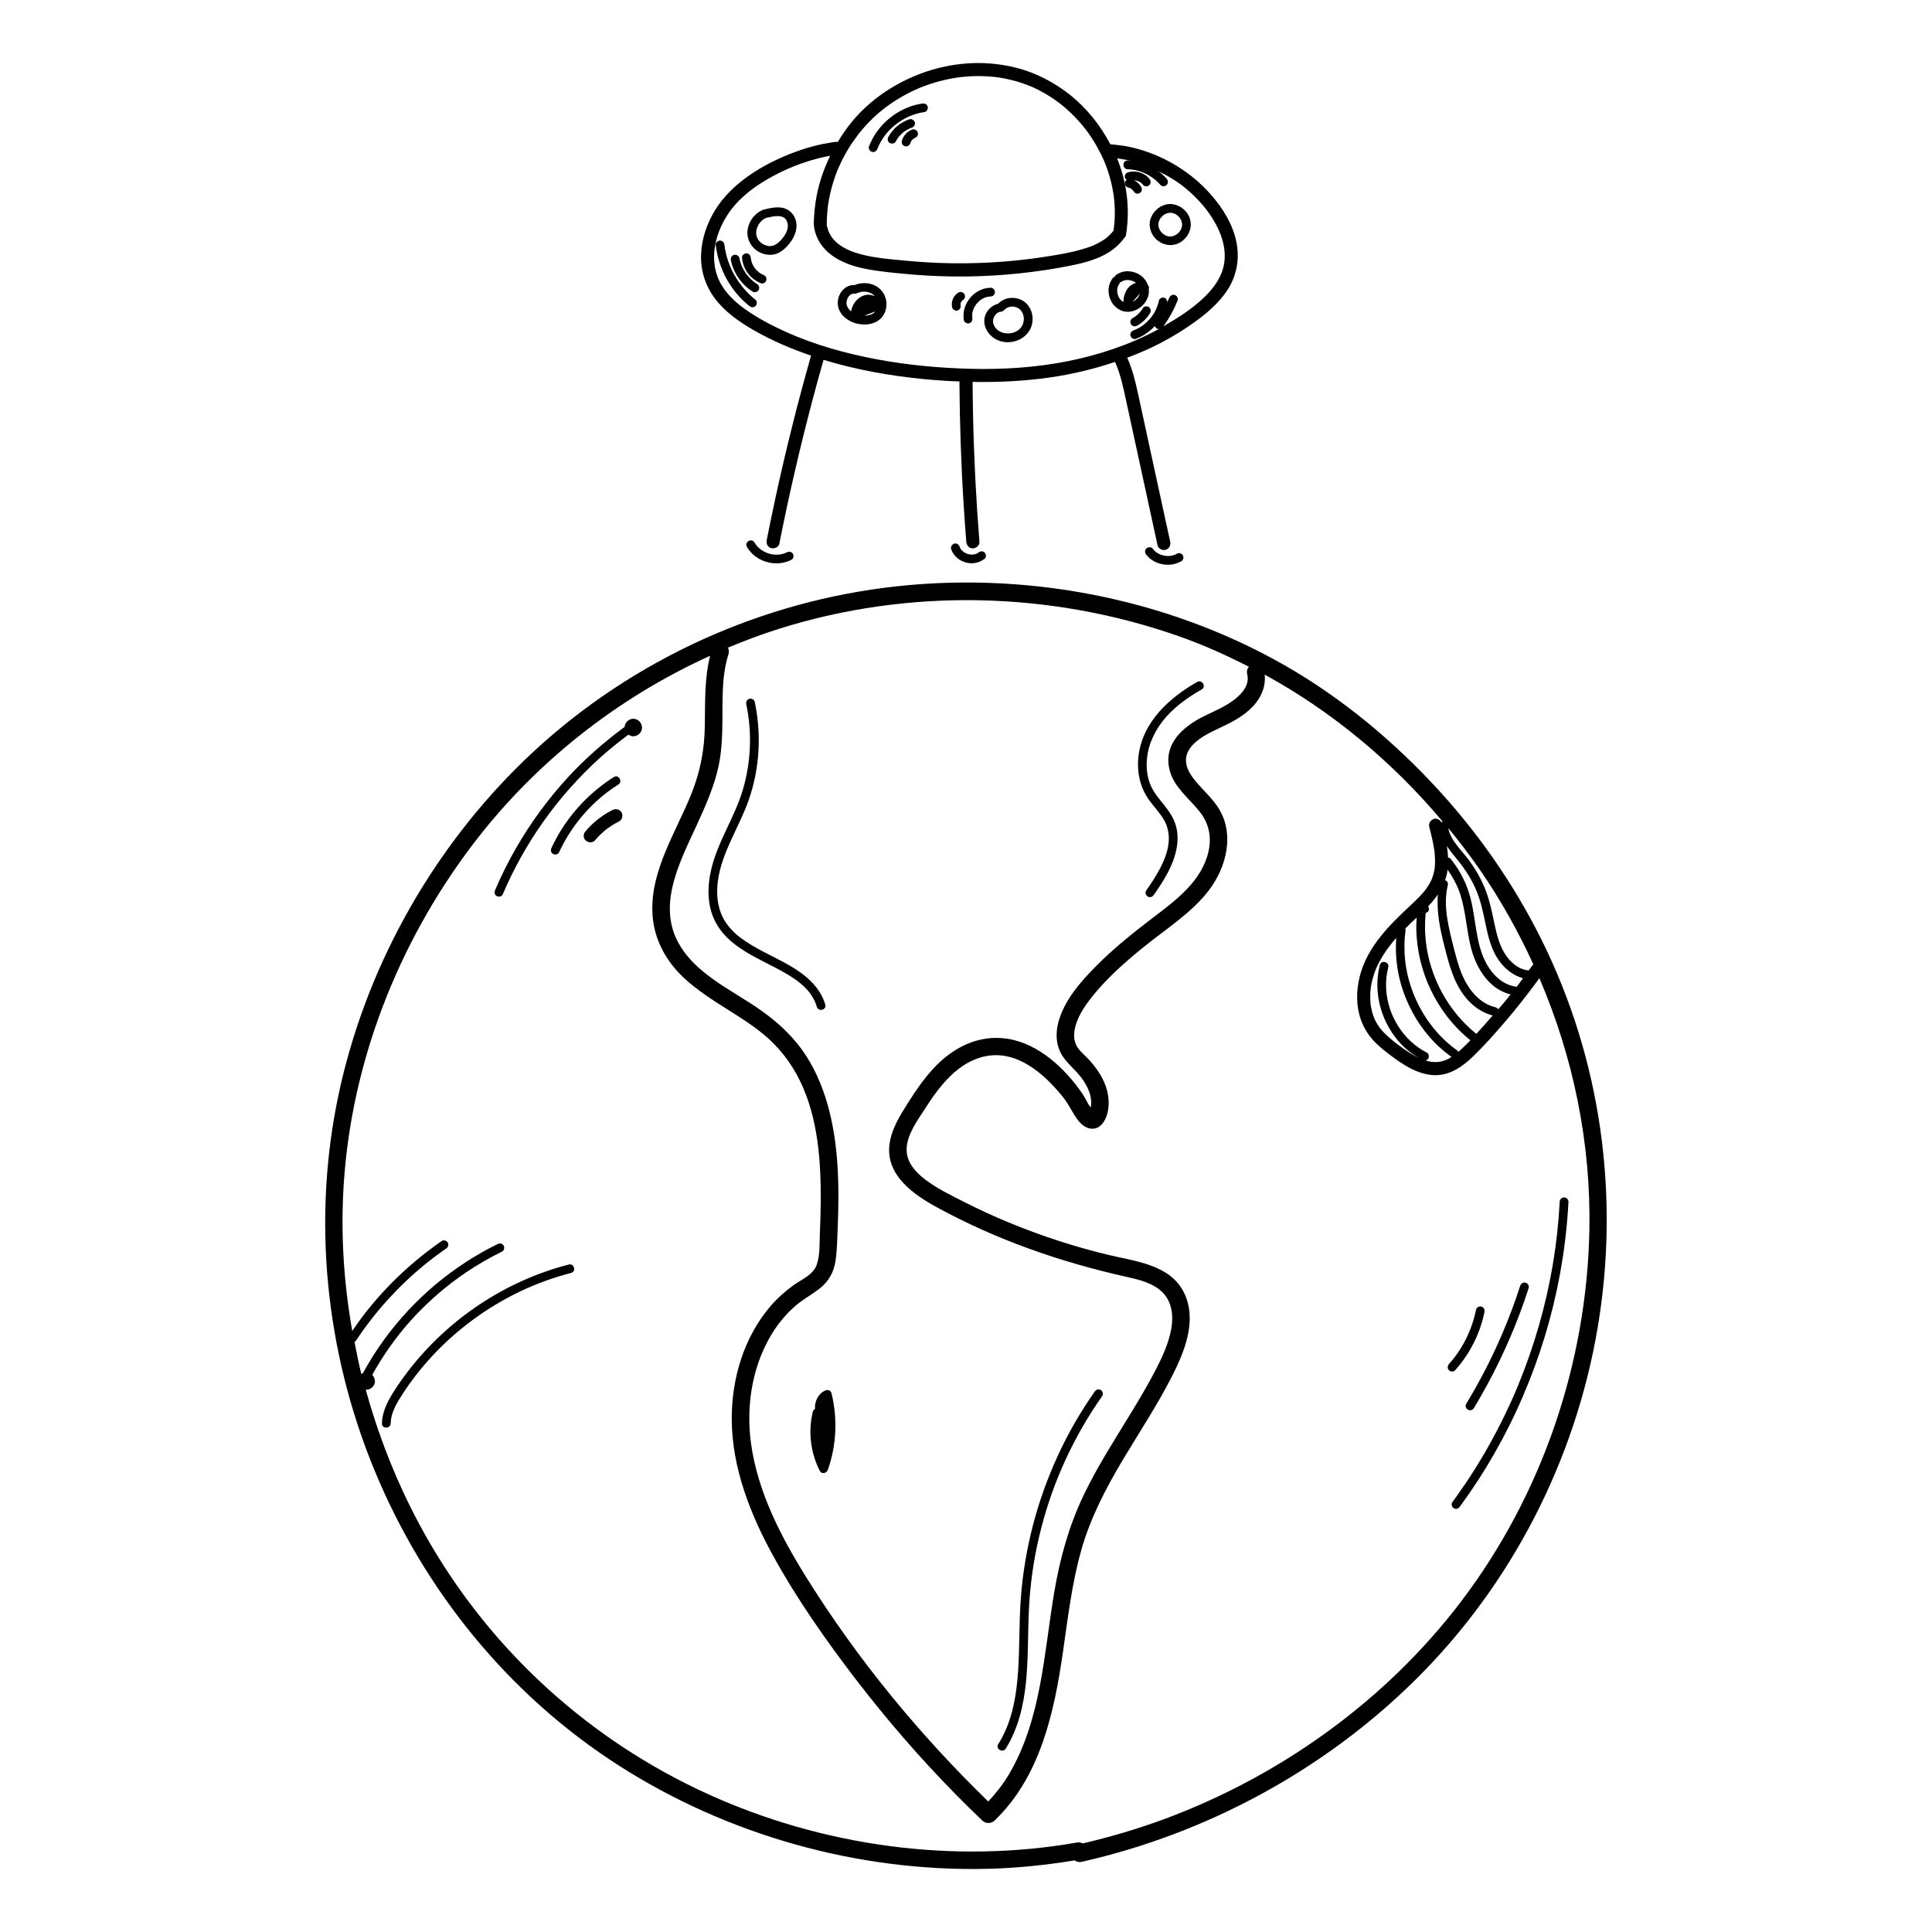 <?xml version="1.0" encoding="UTF-8"?>
<!-- Uploaded to: ICON Repo, www.iconrepo.com, Generator: ICON Repo Mixer Tools -->
<svg fill="#000000" width="800px" height="800px" version="1.1" viewBox="144 144 512 512" xmlns="http://www.w3.org/2000/svg">
 <g>
  <path d="m552.52 393.04c-7.57-15.242-17.488-29.32-29.172-41.691-12.105-12.82-26.086-24.102-41.598-32.543-32.219-17.543-70.488-23.98-106.72-18.574-35.562 5.305-69.066 22.078-94.43 47.574-23.328 23.449-39.918 53.723-46.836 86.082-7.106 33.293-3.488 68.367 9.496 99.789 13.191 31.918 35.574 59.52 64.715 78.195 28.91 18.523 63.516 28.223 97.84 27.383 7.691-0.188 15.371-0.988 22.969-2.231 0.488 0.363 1.125 0.551 1.879 0.379 33.156-7.492 64.211-24.289 88.402-48.203 25.426-25.129 42.367-58.074 48.324-93.312 5.918-34.984 0.93-71.039-14.867-102.85zm-25.098 31.777c-0.09 0.039-0.191 0.074-0.289 0.105-0.434 0.16-0.871 0.309-1.328 0.395-0.074 0.02-0.352 0.066-0.414 0.082-0.223 0.031-0.441 0.047-0.656 0.051-0.492 0.02-0.973-0.012-1.461-0.055-0.023-0.004-0.016 0-0.031 0-0.121-0.031-0.262-0.055-0.387-0.082-0.211-0.047-0.422-0.09-0.637-0.145-0.137-0.035-0.273-0.098-0.406-0.133 0.277-0.074 0.527-0.242 0.691-0.52 0.309-0.523 0.141-1.301-0.418-1.582-6.231-3.184-10.324-9.875-10.734-16.738-0.125-2.051 0.051-3.898 0.555-5.836 0.379-1.445-1.859-2.066-2.231-0.621-1.969 7.535 0.559 15.895 6.031 21.371 1.266 1.273 2.727 2.336 4.277 3.246-0.07-0.035-0.137-0.066-0.207-0.102-0.457-0.227-0.906-0.469-1.344-0.727-0.867-0.504-1.699-1.055-2.508-1.629-0.395-0.277-0.777-0.559-1.16-0.84-0.203-0.156-0.402-0.309-0.605-0.453-0.086-0.07-0.176-0.133-0.266-0.203-0.293-0.215 0.133 0.102-0.176-0.137-0.746-0.59-1.48-1.188-2.172-1.84-0.363-0.336-0.719-0.695-1.062-1.062-0.145-0.168-0.297-0.328-0.434-0.504-0.082-0.086-0.145-0.172-0.215-0.25-0.066-0.082-0.082-0.098-0.098-0.109-0.016-0.016-0.012-0.016-0.047-0.059-0.52-0.727-0.977-1.48-1.359-2.281-0.047-0.102-0.082-0.18-0.121-0.281-0.012-0.02 0.004 0.012 0 0-0.086-0.203-0.16-0.406-0.242-0.621-0.152-0.418-0.277-0.848-0.387-1.281-0.105-0.414-0.195-0.832-0.266-1.238-0.02-0.105-0.039-0.203-0.055-0.309-0.004-0.035-0.023-0.145-0.023-0.156-0.012-0.09-0.023-0.195-0.023-0.195-0.012-0.121-0.02-0.25-0.031-0.379-0.074-0.875-0.086-1.77-0.031-2.644 0.031-0.434 0.07-0.855 0.117-1.281v-0.004c0.02-0.133 0.039-0.25 0.059-0.379 0.039-0.25 0.086-0.504 0.137-0.75 0.172-0.852 0.398-1.691 0.676-2.508 0.137-0.438 0.309-0.863 0.473-1.281 0.023-0.059 0.125-0.309 0.004-0.02 0.039-0.105 0.09-0.203 0.125-0.309 0.109-0.242 0.23-0.492 0.348-0.742 0.832-1.707 1.848-3.332 2.988-4.856 0.059-0.082 0.406-0.535 0.227-0.297 0.133-0.176 0.266-0.344 0.402-0.516 0.328-0.406 0.664-0.805 0.996-1.199 0.102-0.109 0.207-0.223 0.309-0.332-0.297 4.254 0.141 8.535 1.375 12.629 1.473 4.918 3.961 9.512 7.289 13.418 1.762 2.07 3.789 3.883 5.984 5.481-0.207 0.125-0.406 0.266-0.621 0.379-0.18 0.102-0.363 0.191-0.551 0.281-0.066 0.035-0.379 0.172-0.066 0.047zm3.07-2.062c-0.09-0.105-0.121-0.242-0.242-0.316-3.859-2.715-7.07-6.352-9.43-10.445-2.352-4.082-3.914-8.727-4.43-13.355-0.289-2.648-0.273-5.457 0.102-8.031 0.023-0.191-0.039-0.359-0.082-0.535 0.988-0.992 1.996-1.965 3.027-2.91-0.074 1.082-0.133 2.172-0.105 3.254 0.074 2.734 0.438 5.477 1.074 8.137 1.281 5.297 3.668 10.352 6.977 14.672 1.832 2.402 3.934 4.57 6.293 6.457-1.027 1.066-2.066 2.113-3.184 3.074zm-9.234-36.883c-0.047-0.004-0.051 0.039-0.102 0.031-0.09-0.051-0.172-0.102-0.258-0.152 0.004-0.004 0.012-0.012 0.016-0.016 0.109 0.07 0.227 0.102 0.344 0.137zm13.984 32.117c-3.738-3.019-6.82-6.742-9.113-10.965-2.301-4.254-3.82-9.039-4.301-13.816-0.141-1.371-0.203-2.75-0.18-4.137 0.012-0.691 0.035-1.379 0.086-2.066 0.023-0.344 0.059-0.691 0.098-1.031 0.004-0.035 0.012-0.07 0.012-0.105 0.188-0.047 0.383-0.055 0.539-0.211 0.363-0.359 0.398-1.031 0.082-1.457 0.945-0.988 1.812-2.035 2.59-3.16-0.387 4.629 0.598 9.297 1.742 13.777 1.27 5.039 2.625 10.293 6.227 14.238 1.754 1.918 4.016 3.426 6.551 4.055-1.434 1.652-2.852 3.297-4.332 4.879zm5.754-6.488c-0.117-0.273-0.344-0.492-0.727-0.578-4.258-1.02-7.144-4.731-8.801-8.621-0.984-2.324-1.613-4.781-2.231-7.227-0.672-2.613-1.336-5.238-1.738-7.91-0.434-2.852-0.492-5.801 0.188-8.609 0.152-0.645-0.23-1.09-0.715-1.293 0.309-0.906 0.535-1.832 0.66-2.777 1.254 1.777 2.336 3.684 3.074 5.723 1.023 2.812 1.484 5.777 1.953 8.727 0.453 2.883 0.887 5.82 1.895 8.574 0.863 2.328 2.082 4.519 3.754 6.367 1.602 1.762 3.703 3.109 6.035 3.652-0.59 0.734-1.18 1.473-1.785 2.203-0.496 0.609-1.051 1.164-1.562 1.77zm5.352-6.539c-0.145 0.203-0.301 0.398-0.449 0.594-0.035-0.012-0.051-0.059-0.086-0.066-4.5-0.609-7.559-4.59-9.047-8.676-1.98-5.457-1.797-11.43-3.703-16.906-1.066-3.059-2.648-5.871-4.684-8.379-0.152-0.191-0.395-0.227-0.629-0.262-0.047-1.012-0.145-2.023-0.309-3.031 0.691 1.02 1.445 1.996 2.238 2.938 2.106 2.516 3.926 5.16 5.285 8.16 1.406 3.133 2.086 6.457 2.777 9.809 0.676 3.25 1.5 6.59 3.445 9.34 1.582 2.242 3.797 4.051 6.418 4.758-0.422 0.578-0.824 1.164-1.258 1.723zm4.016-5.359c-0.105 0.102-0.223 0.191-0.312 0.316-0.309 0.43-0.625 0.84-0.934 1.266-1.02-0.109-2.004-0.414-2.922-0.973-1.09-0.672-2.074-1.617-2.836-2.648-1.859-2.527-2.644-5.566-3.289-8.602-0.695-3.289-1.324-6.555-2.613-9.672-1.281-3.062-2.977-5.883-5.066-8.457-1.785-2.188-4.082-4.539-4.574-7.379 2.957 3.613 5.789 7.32 8.445 11.16 5.465 7.914 10.121 16.305 14.102 24.988zm-93.781-86.93c6.332 2.227 12.434 4.992 18.395 8.027-0.43 0.5-0.664 1.164-0.453 1.984 0.801 3.164-1.953 5.773-4.332 7.391-2.887 1.98-6.254 3.074-9.246 4.883-2.898 1.754-5.613 4.086-6.793 7.352-1.148 3.211-0.367 6.688 1.473 9.457 1.875 2.812 4.504 4.984 6.539 7.656 2.207 2.902 2.906 6.394 2.156 9.949-1.715 8.184-8.855 13.32-15.113 18.086-5.09 3.879-10.09 7.898-14.609 12.445-4.125 4.152-8.496 9.062-10.082 14.852-0.656 2.387-0.734 4.984 0.156 7.324 1.16 3.062 3.762 4.777 5.715 7.285 1.77 2.277 3.234 5.281 2.672 8.125-0.293-0.383-0.574-0.754-0.625-0.848-0.559-0.973-1.043-2-1.684-2.934-4.539-6.578-11.508-13.121-19.684-14.41-7.773-1.234-14.688 2.367-19.828 8.004-2.484 2.715-4.606 5.769-6.559 8.887-2.176 3.449-4.5 7.082-4.977 11.219-0.941 8.105 6.445 13.203 12.672 16.594 15.75 8.59 32.543 14.43 50.02 18.348 3.356 0.75 7.109 1.598 9.645 4.106 2.57 2.539 2.957 6.242 2.367 9.645-0.691 3.894-2.359 7.477-4.16 10.965-1.961 3.777-4.125 7.453-6.34 11.082-4.418 7.266-9.059 14.41-12.734 22.094-3.898 8.148-6.266 16.727-7.773 25.617-2.766 16.324-3.406 33.84-12.07 48.445-1.543 2.59-3.394 4.926-5.43 7.117-18.285-17.754-34.602-37.613-48.113-59.234-6.836-10.941-13-22.793-14.773-35.742-1.41-10.348 0.48-21.438 6.328-30.199 1.43-2.144 3.129-4.098 5.039-5.824 2.051-1.859 4.453-3.133 6.644-4.797 2.562-1.949 3.969-4.457 4.422-7.644 0.402-2.836 0.434-5.75 0.551-8.605 0.434-10.906 0.312-22.148-2.699-32.719-1.457-5.117-3.633-10.102-6.746-14.43-3.129-4.332-7.031-7.793-11.41-10.828-7.644-5.309-17.496-9.586-21.789-18.363-4.914-10.039 1.078-21.18 5.266-30.32 2.352-5.133 4.711-10.379 5.856-15.934 1.34-6.5 0.812-13.121 1.062-19.699 0.133-3.32 0.527-6.566 1.516-9.742 0.207-0.664 0.102-1.234-0.16-1.691 4.422-1.84 8.914-3.543 13.496-4.988 34.523-10.875 72.059-10 106.2 2.016zm74.648 255.71c-19.93 26.25-47.922 46.316-78.777 57.73-7.031 2.594-14.223 4.707-21.52 6.418-0.422-0.215-0.906-0.344-1.48-0.246-33.02 5.789-67.758 0.926-98.199-12.992-30.641-14.02-56.227-37.07-73.23-66.172-7.473-12.785-13.16-26.57-17.098-40.84 0.039 0 0.074 0.023 0.121 0.023 1.215 0 2.379-1.066 2.316-2.316-0.031-0.637-0.293-1.219-0.715-1.641 2.906-5.199 6.332-10.105 10.328-14.52 4.336-4.785 9.246-9.07 14.602-12.676 3.027-2.035 6.191-3.863 9.473-5.465 0.562-0.281 0.715-1.074 0.418-1.586-0.336-0.574-1.023-0.695-1.586-0.418-5.961 2.918-11.531 6.59-16.609 10.852-5.055 4.262-9.574 9.133-13.473 14.469-2.062 2.82-3.914 5.773-5.582 8.844-0.172 0.07-0.312 0.176-0.465 0.281-0.699-2.812-1.254-5.652-1.809-8.504 0.109-0.086 0.25-0.121 0.332-0.246 4.953-7.512 11.035-14.254 17.961-19.98 1.934-1.586 3.941-3.102 6-4.527 0.516-0.352 0.746-1.008 0.418-1.578-0.297-0.516-1.066-0.777-1.582-0.418-7.621 5.273-14.461 11.664-20.191 18.957-1.246 1.578-2.394 3.238-3.531 4.898-2.262-12.801-3.098-25.852-2.266-38.855 2.062-32.328 14.328-63.688 33.77-89.5 16.523-21.945 38.441-39.293 63.332-50.586-1.523 6.062-1.309 12.344-1.402 18.555-0.09 6.238-1.164 11.965-3.457 17.766-4.027 10.191-10.941 20.379-10.438 31.766 0.23 5.32 2.246 10.211 5.586 14.324 3.125 3.844 7.281 6.766 11.402 9.453 4.195 2.734 8.59 5.246 12.461 8.449 4.098 3.391 7.324 7.543 9.656 12.324 4.793 9.828 5.578 21.227 5.508 31.992-0.02 2.797-0.105 5.586-0.23 8.379-0.117 2.707 0.082 5.805-0.84 8.395-0.957 2.684-3.988 3.856-6.152 5.406-2.18 1.578-4.191 3.367-5.961 5.394-7.144 8.246-10.449 19.324-10.402 30.121 0.051 12.812 4.891 25.148 10.988 36.219 6.398 11.621 14.117 22.59 22.191 33.094 8.098 10.531 16.809 20.574 26.121 30.047 2.328 2.359 4.691 4.691 7.094 6.984 0.922 0.875 2.363 0.883 3.273 0 12.078-11.586 15.773-28.57 18.086-44.508 1.32-9.109 2.371-18.305 4.883-27.176 2.41-8.496 6.457-16.27 10.957-23.816 4.367-7.316 9.09-14.43 12.973-22.023 3.41-6.648 6.871-15.039 3.301-22.34-3.656-7.473-12.918-8.316-20.066-10.039-8.816-2.121-17.461-4.918-25.844-8.359-4.141-1.691-8.207-3.562-12.195-5.578-3.566-1.805-7.324-3.606-10.52-6.047-2.586-1.969-5.027-4.684-4.898-8.137 0.141-3.879 2.902-7.531 4.918-10.68 3.777-5.898 8.691-12.379 15.992-13.84 8.332-1.684 15.402 4.566 20.285 10.508 1.301 1.578 2.168 3.258 3.219 4.988 0.883 1.445 2.07 3.062 3.777 3.562 3.082 0.887 4.758-2.172 5.188-4.715 0.57-3.414-0.371-6.723-2.168-9.648-1.047-1.707-2.367-3.301-3.793-4.699-0.977-0.961-1.969-1.812-2.543-3.09-0.781-1.742-0.543-3.738 0.121-5.707 0.855-2.484 2.418-4.777 4.031-6.82 4.047-5.129 9.062-9.492 14.117-13.578 5.793-4.672 12.289-8.723 16.883-14.676 4.852-6.289 7.09-15.461 2.262-22.43-1.898-2.734-4.481-4.887-6.453-7.535-1.742-2.328-2.602-5.074-0.812-7.664 1.789-2.609 5.047-4.133 7.824-5.441 3.258-1.535 6.5-3.16 8.992-5.844 2.172-2.336 3.375-5.223 3.047-8.34 17.992 9.844 33.98 23.23 47.191 38.961-0.137 0.023-0.258 0.09-0.383 0.16-0.367-0.684-1.199-1.125-1.969-0.875-0.91 0.297-1.457 1.199-1.211 2.144 0.52 2.019 1.02 4.047 1.32 6.117 0.02 0.121 0.023 0.156 0.031 0.18 0.012 0.102 0.02 0.203 0.035 0.309 0.023 0.25 0.051 0.516 0.074 0.766 0.035 0.516 0.059 1.023 0.066 1.535 0.004 0.508-0.02 1.02-0.059 1.516-0.016 0.195-0.035 0.383-0.059 0.574-0.004 0.039-0.016 0.105-0.02 0.133-0.035 0.168-0.066 0.332-0.09 0.492-0.105 0.5-0.23 0.988-0.383 1.473-0.074 0.223-0.152 0.43-0.23 0.645-0.02 0.059-0.012 0.031-0.02 0.059-0.066 0.137-0.121 0.266-0.191 0.402-0.402 0.852-0.918 1.637-1.465 2.398-0.035 0.051-0.035 0.051-0.055 0.074l-0.012 0.012c-0.059 0.082-0.125 0.16-0.195 0.246-0.152 0.176-0.301 0.359-0.453 0.539-0.316 0.359-0.637 0.711-0.969 1.055-0.664 0.684-1.359 1.352-2.055 2.004-5.762 5.352-11.75 11.211-13.715 19.105-0.926 3.691-0.984 7.754 0.297 11.371 0.695 1.949 1.719 3.699 3.078 5.266 1.371 1.594 3.043 2.898 4.711 4.16 3.332 2.519 7.004 4.984 11.281 5.305 4.258 0.316 7.836-2.172 10.742-5.004 3.027-2.949 5.844-6.117 8.578-9.32 2.848-3.332 5.562-6.777 8.16-10.309 0.262-0.352 0.516-0.711 0.766-1.062 9.023 21.016 13.707 43.766 13.254 66.844-0.695 35.293-12.613 70.207-33.973 98.324z"/>
  <path d="m332.4 374.76c-0.781 3.547-0.957 7.324 0.09 10.832 0.816 2.731 2.379 5.144 4.434 7.109 3.664 3.492 8.395 5.547 12.812 7.879 1.094 0.578 2.18 1.176 3.238 1.812 0.516 0.316 1.023 0.641 1.516 0.977 0.223 0.152 0.438 0.309 0.66 0.469 0.117 0.09 0.227 0.172 0.344 0.258 0.18 0.137 0.059 0.047 0.02 0.012 0.086 0.066 0.168 0.133 0.25 0.203 0.898 0.719 1.734 1.5 2.469 2.371 0.09 0.105 0.172 0.215 0.258 0.316 0.023 0.035 0.137 0.172 0.004 0.012 0.047 0.059 0.086 0.105 0.125 0.16 0.16 0.223 0.316 0.449 0.469 0.676 0.324 0.492 0.609 1.008 0.855 1.543 0.031 0.066 0.141 0.316 0.109 0.246-0.031-0.07 0.098 0.242 0.121 0.309 0.105 0.281 0.207 0.574 0.297 0.867 0.422 1.426 2.672 0.828 2.238-0.609-1.461-4.832-5.406-8-9.621-10.422-2.188-1.25-4.449-2.344-6.676-3.508-1.098-0.578-2.188-1.168-3.25-1.809-1.008-0.605-2.152-1.367-2.984-2-1.859-1.426-3.473-3.148-4.566-5.238-1.551-2.992-1.797-6.531-1.352-9.828 1.047-7.691 5.691-14.27 8.195-21.492 2.57-7.402 3.238-15.406 2.062-23.141-0.141-0.934-0.316-1.848-0.508-2.766-0.125-0.613-0.848-0.969-1.426-0.812-0.637 0.18-0.945 0.82-0.816 1.438 1.594 7.481 1.266 15.332-0.906 22.668-2.172 7.383-6.789 13.891-8.461 21.469z"/>
  <path d="m410.55 607.39c3.344-5.394 4.762-11.633 5.371-17.875 0.613-6.297 0.453-12.641 0.75-18.957 0.301-6.434 1.188-12.832 2.656-19.113 1.473-6.301 3.492-12.496 6.082-18.434 2.59-5.961 5.715-11.684 9.336-17.078 0.449-0.676 0.906-1.336 1.371-2 0.363-0.516 0.098-1.289-0.414-1.578-0.586-0.344-1.234-0.105-1.586 0.414-3.754 5.336-7.027 11.02-9.754 16.938-2.734 5.941-4.961 12.117-6.609 18.449s-2.727 12.816-3.219 19.332c-0.484 6.375-0.297 12.75-0.711 19.121-0.383 6.027-1.328 12.191-4.141 17.609-0.352 0.684-0.734 1.355-1.145 2.004-0.781 1.27 1.227 2.434 2.012 1.168z"/>
  <path d="m452.41 361.18c1.039 1.77 1.445 3.723 1.32 5.758-0.152 2.301-0.988 4.551-2 6.606-1.129 2.266-2.523 4.394-3.984 6.465-0.359 0.508-0.09 1.289 0.418 1.582 0.578 0.344 1.23 0.102 1.586-0.418 2.527-3.582 5.027-7.5 5.965-11.848 0.449-2.098 0.516-4.273-0.047-6.352-0.574-2.137-1.805-3.926-3.164-5.637-1.293-1.605-2.644-3.16-3.496-5.059-0.801-1.777-1.133-3.75-1.129-5.684 0.02-4.086 1.566-7.961 4.012-11.191 2.769-3.664 6.586-6.43 10.539-8.676 1.305-0.742 0.137-2.746-1.16-2.004-7.336 4.152-14.289 10.473-15.504 19.242-0.598 4.297 0.242 8.637 2.836 12.168 1.242 1.699 2.734 3.223 3.809 5.047z"/>
  <path d="m294.73 479.11c-8.375 2.16-16.375 5.762-23.574 10.543-7.254 4.816-13.688 10.801-19 17.707-1.477 1.93-2.887 3.918-4.16 5.992-1.473 2.387-2.719 4.992-2.777 7.859-0.031 1.484 2.293 1.484 2.316-0.004 0.039-2.332 1.098-4.449 2.281-6.394 1.109-1.84 2.332-3.606 3.617-5.324 2.484-3.336 5.266-6.453 8.273-9.336 6.016-5.758 12.957-10.523 20.496-14.082 4.219-1.988 8.621-3.566 13.133-4.727 1.461-0.367 0.848-2.606-0.605-2.234z"/>
  <path d="m551.79 495.43c-1.543 5.356-3.379 10.629-5.508 15.785-2.121 5.141-4.551 10.152-7.238 15.008-2.707 4.906-5.699 9.652-8.953 14.207-0.398 0.562-0.801 1.129-1.219 1.688-0.367 0.516-0.086 1.301 0.418 1.582 0.59 0.344 1.211 0.098 1.582-0.418 3.332-4.535 6.402-9.266 9.195-14.156 2.805-4.918 5.332-9.984 7.559-15.195 2.238-5.215 4.191-10.543 5.84-15.984 1.621-5.387 2.949-10.867 3.965-16.41 1.023-5.613 1.734-11.285 2.106-16.977 0.051-0.691 0.09-1.379 0.121-2.07 0.031-0.629-0.555-1.16-1.16-1.16-0.656 0.004-1.129 0.527-1.16 1.164-0.293 5.547-0.891 11.074-1.812 16.551-0.934 5.535-2.184 11.008-3.734 16.387z"/>
  <path d="m532.57 516.01c-0.777 1.285 1.23 2.449 2.004 1.176 4.727-7.801 8.734-16.031 11.98-24.555 0.918-2.41 1.77-4.832 2.559-7.281 0.191-0.594-0.227-1.258-0.816-1.422-0.625-0.168-1.234 0.215-1.426 0.805-2.746 8.523-6.266 16.781-10.508 24.66-1.203 2.238-2.473 4.453-3.793 6.617z"/>
  <path d="m529.63 507.13c3.891-4.359 6.613-9.715 7.773-15.441 0.117-0.613-0.176-1.25-0.816-1.426-0.57-0.156-1.301 0.191-1.422 0.812-1.074 5.344-3.535 10.352-7.18 14.418-0.414 0.469-0.453 1.176 0 1.637 0.43 0.43 1.227 0.465 1.645 0z"/>
  <path d="m311.82 334.48c-1.152 0-2.238 0.977-2.289 2.156-5.461 4.039-10.602 8.52-15.184 13.543-5.129 5.613-9.656 11.773-13.461 18.348-2.121 3.664-4.019 7.457-5.672 11.355-0.242 0.574-0.172 1.238 0.418 1.582 0.484 0.289 1.34 0.16 1.582-0.418 2.926-6.883 6.602-13.438 10.934-19.527 4.289-6.035 9.246-11.598 14.715-16.57 2.449-2.227 5.031-4.297 7.688-6.266 0.363 0.258 0.781 0.441 1.27 0.441 1.215 0 2.379-1.066 2.316-2.324-0.055-1.254-1.016-2.32-2.316-2.32z"/>
  <path d="m292.15 369.89c2.648-5.742 6.559-10.828 11.426-14.871 1.355-1.129 2.785-2.156 4.273-3.098 1.258-0.789 0.098-2.797-1.176-1.996-5.582 3.535-10.348 8.309-13.871 13.898-0.992 1.57-1.879 3.211-2.656 4.898-0.266 0.57-0.168 1.254 0.414 1.586 0.504 0.293 1.328 0.156 1.59-0.418z"/>
  <path d="m306.32 358.66c-2.711 1.359-5.164 3.285-7.117 5.598-0.309 0.359-0.516 0.746-0.516 1.23 0 0.43 0.191 0.938 0.516 1.23 0.645 0.594 1.828 0.742 2.457 0 0.922-1.09 1.949-2.09 3.066-2.977 0.035-0.023 0.25-0.195 0.047-0.035-0.215 0.172 0.051-0.035 0.102-0.07 0.141-0.102 0.273-0.203 0.418-0.301 0.293-0.211 0.594-0.414 0.902-0.605 0.609-0.387 1.238-0.742 1.883-1.066 0.816-0.406 1.113-1.621 0.625-2.383-0.539-0.832-1.504-1.059-2.383-0.621z"/>
  <path d="m362.65 512.52c-1.812 0.82-2.84 2.918-2.66 4.891-0.273 0.117-0.5 0.336-0.59 0.727-1.27 5.269-0.598 10.855 1.867 15.68 0.488 0.945 1.809 0.598 2.117-0.289 2.301-6.488 2.621-13.629 0.969-20.32-0.188-0.789-1.043-0.984-1.703-0.688z"/>
  <path d="m343.83 231.55c4.793 2.746 9.895 4.914 15.129 6.699-0.004 0.02-0.031 0.023-0.035 0.047-1.789 6.293-3.481 12.605-5.062 18.953-1.578 6.312-3.055 12.652-4.43 19.016-0.781 3.617-1.527 7.234-2.242 10.863-0.176 0.887 0.246 1.918 1.215 2.141 0.863 0.203 1.953-0.258 2.141-1.215 1.266-6.418 2.629-12.812 4.106-19.184 1.465-6.344 3.031-12.656 4.695-18.949 0.938-3.527 1.895-7.043 2.902-10.555 2.121 0.645 4.262 1.23 6.41 1.754 8.727 2.125 17.68 3.32 26.648 3.848 0.984 0.059 1.969 0.07 2.953 0.109 0.07 11.055 0.441 22.102 1.148 33.137 0.195 3.129 0.418 6.254 0.672 9.375 0.07 0.906 0.746 1.785 1.738 1.738 0.887-0.035 1.82-0.766 1.742-1.738-0.883-11.098-1.449-22.215-1.688-33.344-0.066-3.012-0.105-6.019-0.121-9.035 6.781 0.125 13.559-0.203 20.293-1.152 5.93-0.84 11.766-2.231 17.434-4.133 0.051 0.105 0.105 0.203 0.145 0.301 0.074 0.16 0.141 0.316 0.215 0.48 0.082 0.188 0.012 0.023-0.004-0.004 0.047 0.105 0.09 0.211 0.125 0.324 0.293 0.73 0.551 1.477 0.781 2.231 0.453 1.457 0.812 2.938 1.145 4.422 0.734 3.269 1.43 6.551 2.141 9.824 1.438 6.594 2.863 13.184 4.301 19.781 0.812 3.734 1.621 7.465 2.434 11.203 0.191 0.891 1.281 1.492 2.141 1.215 0.938-0.297 1.426-1.184 1.215-2.141-1.441-6.656-2.891-13.312-4.344-19.961-1.438-6.625-2.871-13.266-4.316-19.895-0.672-3.043-1.449-6.066-2.731-8.906 1.762-0.672 3.516-1.367 5.234-2.144 4.098-1.867 8.027-4.09 11.715-6.66 3.621-2.527 7.129-5.359 9.578-9.09 2.555-3.891 3.34-8.469 2.359-13.008-0.973-4.539-3.516-8.637-6.519-12.113-5.559-6.445-13.336-11.023-21.652-12.836-1.703-0.379-3.441-0.559-5.18-0.707-2.684-5.094-6.34-9.684-10.879-13.246-2.863-2.242-5.949-4.07-9.32-5.465-3.301-1.367-6.785-2.18-10.332-2.578-6.922-0.777-14.09 0.297-20.555 2.871-6.59 2.625-12.625 6.731-17.199 12.188-1.48 1.77-2.785 3.672-3.984 5.644-0.156-0.047-0.312-0.098-0.48-0.074-4.152 0.535-8.188 1.637-12.082 3.184-3.988 1.582-7.848 3.547-11.34 6.051-3.379 2.418-6.359 5.281-8.555 8.832-2.203 3.562-3.606 7.699-3.742 11.898-0.141 4.281 1.219 8.395 3.836 11.77 2.684 3.484 6.394 6.047 10.203 8.234zm27.465-51.719c0.066-0.086 0.484-0.625 0.23-0.309 0.117-0.145 0.227-0.293 0.344-0.434 0.293-0.359 0.59-0.715 0.891-1.062 1.082-1.266 2.258-2.449 3.496-3.562 0.621-0.559 1.258-1.09 1.91-1.605 0.07-0.055 0.145-0.109 0.215-0.168-0.281 0.223-0.086 0.059-0.023 0.02 0.16-0.125 0.332-0.25 0.504-0.379 0.348-0.262 0.711-0.52 1.066-0.77 1.367-0.945 2.793-1.812 4.266-2.602 0.734-0.395 1.48-0.762 2.242-1.109 0.348-0.16 0.707-0.316 1.055-0.469 0.082-0.031 0.258-0.105 0.312-0.133 0.215-0.09 0.43-0.172 0.648-0.25 1.57-0.613 3.184-1.129 4.82-1.551 0.805-0.211 1.617-0.398 2.43-0.555 0.387-0.082 0.777-0.152 1.164-0.211 0.203-0.035 0.406-0.066 0.613-0.102 0.109-0.02 0.227-0.035 0.348-0.047 0.031-0.004 0.086-0.012 0.141-0.02 1.629-0.211 3.258-0.332 4.906-0.348 1.652-0.02 3.316 0.066 4.957 0.258 0.141 0.016 0.293 0.031 0.438 0.051 0.09 0.012 0.402 0.055 0.465 0.066 0.414 0.059 0.82 0.133 1.223 0.207 0.816 0.156 1.621 0.336 2.422 0.539 1.613 0.414 3.184 0.945 4.727 1.57 0.012 0.004-0.004 0 0.023 0.012 0.109 0.051 0.211 0.09 0.316 0.137 0.176 0.07 0.344 0.145 0.516 0.223 0.395 0.18 0.781 0.371 1.168 0.57 0.734 0.371 1.457 0.77 2.172 1.195 0.711 0.418 1.395 0.867 2.07 1.328 0.316 0.215 0.641 0.441 0.945 0.676 0.168 0.125 0.328 0.242 0.5 0.371 0.035 0.023 0.105 0.086 0.145 0.109 0.051 0.039 0.102 0.082 0.152 0.121 1.305 1.039 2.543 2.168 3.707 3.359 0.562 0.594 1.125 1.199 1.656 1.824 0.262 0.297 0.508 0.598 0.746 0.898 0.125 0.16 0.266 0.316 0.387 0.484 0.051 0.059 0.195 0.262-0.02-0.031 0.086 0.109 0.16 0.215 0.25 0.328 0.988 1.32 1.898 2.695 2.715 4.125 0.324 0.574 0.629 1.152 0.934 1.738 0.059 0.18 0.145 0.336 0.262 0.484 0.172 0.352 0.336 0.711 0.504 1.066 0.082 0.168 0.152 0.328 0.227 0.5 0.039 0.105 0.086 0.211 0.133 0.312l0.016 0.035c0.625 1.535 1.18 3.102 1.605 4.707 0.211 0.789 0.402 1.586 0.559 2.394 0.086 0.379 0.152 0.754 0.211 1.145 0.039 0.203 0.07 0.402 0.102 0.605 0.016 0.109 0.031 0.223 0.051 0.332v0.016c0.191 1.652 0.312 3.305 0.281 4.961-0.012 0.77-0.051 1.551-0.117 2.324-0.035 0.414-0.082 0.816-0.133 1.23-0.004 0.035-0.004 0.07-0.012 0.102-0.004 0.035-0.016 0.086-0.02 0.117-0.023 0.156-0.051 0.312-0.07 0.469-0.023 0.023-0.047 0.059-0.066 0.086-0.016 0.02-0.055 0.07-0.09 0.117-0.051 0.059-0.117 0.145-0.117 0.145-0.059 0.074-0.117 0.145-0.18 0.211-0.273 0.316-0.57 0.609-0.875 0.891-0.168 0.156-0.344 0.312-0.52 0.457-0.047 0.035-0.09 0.07-0.137 0.105 0 0.004 0.02-0.012-0.066 0.051-0.363 0.258-0.727 0.508-1.109 0.734-0.727 0.441-1.484 0.816-2.262 1.16-0.031 0.012-0.016 0.004-0.023 0.012-0.012 0.004-0.004 0-0.02 0.004-0.09 0.035-0.18 0.07-0.266 0.105-0.176 0.07-0.359 0.137-0.539 0.207-0.438 0.16-0.871 0.301-1.309 0.438-3.812 1.184-7.828 1.793-11.777 2.387-0.523 0.074-1.047 0.152-1.578 0.223-0.07 0.004-0.457 0.059-0.191 0.023-0.125 0.016-0.25 0.035-0.367 0.051-0.316 0.035-0.625 0.082-0.938 0.121-1.125 0.141-2.238 0.262-3.359 0.379-2.238 0.223-4.484 0.402-6.727 0.523-4.535 0.25-9.078 0.293-13.609 0.133-3.984-0.145-7.949-0.484-11.91-0.883-0.641-0.059-1.273-0.125-1.914-0.195-0.309-0.035-0.621-0.07-0.934-0.105-0.172-0.02-0.332-0.039-0.5-0.066-0.141-0.016-0.742-0.137-0.207-0.023-0.66-0.145-1.355-0.195-2.023-0.312-0.676-0.109-1.355-0.246-2.019-0.398-1.316-0.297-2.625-0.664-3.883-1.152-0.121-0.047-0.25-0.105-0.383-0.152-0.016-0.012 0.02 0.004-0.012-0.004-0.066-0.031-0.133-0.059-0.203-0.09-0.312-0.141-0.621-0.293-0.922-0.449-0.559-0.297-1.102-0.625-1.613-0.992-0.145-0.102-0.43-0.418-0.105-0.07-0.09-0.098-0.215-0.176-0.324-0.258-0.246-0.211-0.488-0.43-0.715-0.66-0.207-0.207-0.398-0.418-0.586-0.645-0.047-0.055-0.047-0.055-0.066-0.074-0.012-0.016 0-0.004-0.016-0.02-0.105-0.152-0.215-0.309-0.324-0.469-0.16-0.246-0.312-0.504-0.449-0.766-0.07-0.141-0.145-0.289-0.211-0.43-0.023-0.051-0.051-0.152-0.09-0.195 0.125 0.152 0.117 0.293 0.012 0.012-0.109-0.293-0.211-0.594-0.297-0.902-0.047-0.168-0.09-0.328-0.125-0.5-0.016-0.082-0.031-0.152-0.047-0.227-0.012-0.055-0.023-0.117-0.035-0.176-0.02-0.121-0.012-0.074 0.031 0.125 0.059-0.188 0.004-0.465 0.004-0.66 0.004-0.242 0.012-0.488 0.02-0.734 0.016-0.516 0.039-1.027 0.086-1.543 0.031-0.457 0.074-0.918 0.121-1.367 0.031-0.242 0.059-0.48 0.09-0.727 0.039-0.348 0.012-0.09 0-0.016 0.02-0.16 0.047-0.316 0.07-0.48 0.293-1.895 0.715-3.777 1.273-5.613 0.277-0.918 0.59-1.82 0.934-2.715 0.086-0.227 0.176-0.449 0.262-0.672 0.051-0.121 0.102-0.246 0.152-0.367 0.004-0.012 0.016-0.031 0.02-0.051 0.191-0.43 0.383-0.863 0.586-1.289 0.832-1.777 1.793-3.492 2.863-5.141 0.582-0.812 1.141-1.613 1.727-2.406zm-37.16 26.68c1.098-3.496 3.141-6.777 5.75-9.391 2.707-2.711 5.863-4.801 9.289-6.621 3.559-1.891 7.266-3.359 11.164-4.398 0.898-0.238 1.793-0.449 2.707-0.637 0.316-0.066 0.637-0.121 0.953-0.176-1.914 3.953-3.293 8.16-3.894 12.523-0.156 1.125-0.277 2.238-0.348 3.359-0.066 1.066-0.176 2.195 0.016 3.254 0.262 1.441 0.832 2.883 1.637 4.102 1.656 2.5 4.137 4.106 6.863 5.234 2.621 1.078 5.438 1.621 8.227 2.012 3.176 0.438 6.375 0.746 9.551 1.008 9.297 0.754 18.66 0.656 27.93-0.316 4.656-0.492 9.297-1.176 13.887-2.102 3.586-0.727 7.301-1.699 10.379-3.75 1.461-0.973 2.684-2.172 3.719-3.578 0.102-0.09 0.176-0.188 0.246-0.297 0.012-0.016 0.031-0.031 0.039-0.047 0.051-0.07 0.055-0.152 0.086-0.227 0.023-0.07 0.082-0.117 0.09-0.191 0.004-0.016 0-0.035 0.004-0.055 0.035-0.137 0.047-0.277 0.039-0.422 1.012-6.699 0.125-13.547-2.43-19.824 1.27 0.18 2.523 0.371 3.773 0.695-0.324-0.031-0.641-0.121-0.961-0.133-1.496-0.051-1.496 2.273 0 2.316 3.316 0.105 6.488 1.648 8.691 4.168 0.414 0.473 1.215 0.418 1.637 0 0.469-0.469 0.414-1.168 0-1.637-0.645-0.742-1.367-1.406-2.144-1.988 2.672 1.32 5.238 2.856 7.496 4.777 3.082 2.625 5.758 5.688 7.684 9.246 1.934 3.578 3.019 7.75 1.906 11.723-1.055 3.754-3.824 6.785-6.816 9.281-2.742 2.293-5.844 4.262-9.004 6.051 1.562-2.125 2.816-4.43 3.789-6.887 0.227-0.562-0.246-1.301-0.816-1.426-0.664-0.145-1.184 0.207-1.422 0.812-0.137 0.348-0.367 0.75-0.539 1.133 0.016-0.527-0.23-1.047-0.785-1.203-0.57-0.16-1.289 0.191-1.414 0.812-0.387 1.789-1.203 3.441-2.363 4.766-0.586 0.672-1.301 1.336-1.926 1.777-0.762 0.539-1.664 1.023-2.414 1.301-0.59 0.215-0.988 0.785-0.816 1.43 0.156 0.57 0.84 1.027 1.43 0.812 1.934-0.719 3.641-1.918 5.039-3.406 0.09 0.293 0.281 0.562 0.527 0.695 0.191 0.105 0.367 0.07 0.551 0.07-0.086 0.047-0.168 0.105-0.258 0.152-7.5 4.066-15.668 6.769-24.027 8.43-8.344 1.656-16.871 2.207-25.402 2.004-8.395-0.203-16.773-0.969-25.016-2.508-8.297-1.551-16.559-3.836-24.258-7.32-3.762-1.703-7.481-3.656-10.844-6.062-1.617-1.152-3.144-2.484-4.453-4-1.18-1.367-2.223-3.066-2.793-4.684-1.234-3.508-1.062-7.125 0.047-10.66z"/>
  <path d="m345.45 210.93c1.137 0.527 2.363 0.734 3.606 0.508 1.34-0.242 2.527-1.113 3.445-2.082 1.895-1.996 3.32-4.848 2.172-7.582-0.59-1.402-1.84-2.434-3.344-2.707-1.527-0.277-3.047 0.016-4.527 0.383-0.059 0.016-0.066 0.07-0.117 0.09-0.09 0.004-0.172-0.066-0.258-0.031-2.379 0.938-4.047 3.066-4.328 5.617-0.266 2.414 1.176 4.781 3.352 5.805zm1.598-9.184c0.051-0.02 0.07-0.07 0.117-0.098 0.098 0 0.156 0.066 0.258 0.039 0.988-0.246 1.945-0.465 2.957-0.418 0.719 0.035 1.496 0.328 1.91 0.918 0.457 0.648 0.578 1.516 0.453 2.223-0.18 1.031-0.734 1.977-1.402 2.769-0.594 0.711-1.281 1.41-2.133 1.793-0.746 0.332-1.391 0.316-2.144 0.098-0.727-0.211-1.391-0.648-1.926-1.281-0.414-0.492-0.715-1.246-0.746-1.891-0.074-1.707 1.059-3.527 2.656-4.152z"/>
  <path d="m370.41 229.57c2.359 0.801 5.559 0.551 7.269-1.449 1.633-1.91 1.652-4.887 0.125-6.871-1.75-2.281-4.922-2.734-7.481-1.656-0.059-0.004-0.102-0.07-0.16-0.066-2.449 0.117-4.144 2.398-4.152 4.758-0.012 2.574 2.098 4.504 4.398 5.285zm4.059-2.109c-0.441 0.133-0.926 0.18-1.391 0.191l2.836-1.102c-0.086 0.105-0.137 0.223-0.266 0.328-0.379 0.297-0.762 0.465-1.18 0.582zm-6.144-3.297c0-0.074 0.004-0.152 0.016-0.223 0.035-0.207 0.086-0.398 0.152-0.594 0.004-0.004 0.141-0.352 0.051-0.152 0.047-0.105 0.102-0.207 0.152-0.309 0.059-0.102 0.121-0.195 0.188-0.289 0.125-0.195-0.074 0.066 0.098-0.117 0.059-0.066 0.125-0.133 0.195-0.203 0.035-0.035 0.082-0.07 0.121-0.109-0.098 0.066-0.086 0.059 0.023-0.02 0.059-0.035 0.117-0.082 0.18-0.117 0.066-0.035 0.125-0.07 0.191-0.105-0.109 0.047-0.105 0.047 0.02-0.004 0.07-0.016 0.141-0.039 0.211-0.059 0.066-0.02 0.141-0.031 0.211-0.039-0.121 0.016-0.109 0.02 0.031 0.012 0.039 0 0.07-0.039 0.109-0.047 0.289 0.07 0.605 0.035 0.891-0.102 1.344-0.648 3.254-0.52 4.394 0.516 0.105 0.098 0.152 0.203 0.238 0.297-0.621-0.277-1.273-0.457-1.996-0.383-2.207 0.238-3.898 2.215-4.238 4.359v0.059c-0.504-0.398-0.992-1.02-1.164-1.668-0.02-0.074-0.035-0.145-0.051-0.223-0.02-0.141-0.023-0.152-0.012-0.031-0.004-0.074-0.012-0.152-0.012-0.227v-0.223z"/>
  <path d="m404.86 229.5c0.258 2.641 2.562 4.727 5.141 5.117 2.613 0.398 5.414-0.715 6.816-3.019 1.34-2.195 1.047-5.285-0.762-7.129-1.984-2.019-5.57-2.062-7.531 0.02-0.004 0.004 0 0.012-0.004 0.016-2.219 0.527-3.883 2.684-3.66 4.996zm9.238-3.668c0.523 0.371 0.938 1.059 1.113 1.758 0.191 0.734 0.156 1.48-0.125 2.273-1.133 3.16-6.394 3.438-7.742 0.207-0.152-0.359-0.195-0.68-0.176-1.152 0.016-0.293 0.172-0.77 0.336-1.066 0.18-0.324 0.457-0.66 0.664-0.816 0.105-0.074 0.211-0.141 0.316-0.203 0.023-0.016 0.328-0.145 0.172-0.09 0.074-0.023 0.16-0.055 0.238-0.07 0.09-0.023 0.16-0.039 0.246-0.055-0.102 0.016-0.082 0.016 0.07 0 0.348-0.02 0.641-0.195 0.855-0.449 0.031-0.023 0.066-0.012 0.098-0.039 0.988-1.062 2.707-1.184 3.934-0.297z"/>
  <path d="m443.18 226.62c2.352-0.191 4.449-1.91 5.117-4.172 0.18-0.621 0.207-1.234 0.141-1.828 0.133-0.414 0.035-0.82-0.262-1.129-0.387-1.066-1.117-2.016-2.125-2.664-0.938-0.605-2.074-0.934-3.184-0.945-1.23-0.016-2.348 0.398-3.309 1.148-0.105 0.086-0.098 0.242-0.145 0.363-0.137 0.055-0.301 0.047-0.398 0.16-1.422 1.672-1.566 3.926-0.719 5.898 0.816 1.906 2.758 3.34 4.883 3.168zm2.785-4.504c-0.004 0.012-0.039 0.082-0.047 0.098-0.09 0.188-0.191 0.359-0.301 0.523-0.031 0.035-0.145 0.211-0.109 0.168-0.02 0.02-0.039 0.047-0.039 0.051-0.047 0.051-0.09 0.105-0.133 0.152-0.152 0.16-0.312 0.316-0.48 0.457-0.031 0.023-0.059 0.051-0.098 0.074-0.098 0.066-0.188 0.133-0.297 0.191-0.09 0.055-0.188 0.102-0.281 0.145l1.883-2.176c-0.031 0.098-0.059 0.18-0.098 0.277 0.016 0.012 0.008 0.023 0 0.039zm-4.715-3.477c0.07-0.051 0.145-0.098 0.223-0.137 0.074-0.039 0.156-0.07 0.23-0.109-0.195 0.109-0.023 0.012 0.086-0.02 0.16-0.055 0.328-0.102 0.492-0.133 0.055-0.012 0.312-0.031 0.141-0.023-0.168 0.004 0.141-0.004 0.188-0.004 0.188-0.004 0.379 0 0.559 0.012 0.051 0.004 0.316 0.051 0.152 0.012-0.156-0.031 0.141 0.031 0.191 0.039 0.172 0.039 0.336 0.082 0.508 0.137 0.082 0.023 0.156 0.059 0.238 0.086 0.031 0.016 0.082 0.039 0.098 0.047 0.152 0.074 0.312 0.156 0.457 0.246 0.074 0.051 0.152 0.098 0.215 0.145 0.012 0.004 0.016 0.012 0.02 0.016-0.797 0.227-1.547 0.672-2.086 1.359-0.836 1.055-1.23 2.383-1.25 3.715-0.105-0.059-0.211-0.125-0.316-0.195-0.02-0.012-0.066-0.047-0.105-0.086-0.074-0.066-0.152-0.133-0.215-0.203-0.066-0.066-0.121-0.125-0.176-0.191-0.023-0.031-0.188-0.242-0.102-0.117 0.09 0.121-0.066-0.098-0.09-0.133-0.051-0.086-0.105-0.172-0.152-0.258-0.055-0.09-0.102-0.176-0.145-0.273-0.047-0.09-0.109-0.301-0.039-0.082-0.066-0.195-0.141-0.383-0.191-0.586-0.031-0.102-0.051-0.195-0.07-0.297-0.012-0.055-0.02-0.133-0.023-0.172-0.016-0.172-0.031-0.344-0.023-0.523 0-0.117 0.012-0.227 0.02-0.344 0.012-0.203-0.047 0.195 0.012-0.074 0.039-0.195 0.09-0.387 0.152-0.578 0.035-0.105 0.133-0.277 0.023-0.082 0.039-0.09 0.086-0.18 0.125-0.266 0.055-0.09 0.105-0.172 0.16-0.258 0.02-0.031 0.047-0.066 0.07-0.102 0.004 0-0.023 0.035 0.02-0.016 0.098-0.105 0.098-0.246 0.145-0.371 0.137-0.055 0.289-0.066 0.406-0.16-0.152 0.129-0.035 0.043 0.055-0.02z"/>
  <path d="m450.62 207.61c1.77 1.477 4.172 1.805 6.191 0.598 1.945-1.168 3.082-3.41 2.672-5.656-0.453-2.492-2.785-4.418-5.297-4.492h-0.004c-2.312 0.004-4.367 1.566-5.188 3.691-0.797 2.055-0.035 4.457 1.625 5.859zm0.391-4.512c-0.031 0.195 0.031-0.137 0.035-0.16 0.121-0.488 0.18-0.625 0.449-1.031 0.156-0.246 0.438-0.562 0.77-0.84-0.039 0.031-0.145 0.102 0.051-0.039 0.098-0.066 0.191-0.137 0.301-0.195 0.086-0.051 0.172-0.102 0.262-0.145 0.055-0.023 0.109-0.055 0.168-0.074-0.082 0.031-0.082 0.031-0.004 0 0.203-0.086 0.414-0.133 0.621-0.188 0.066-0.016 0.059-0.016 0.074-0.02 0.145-0.02 0.301-0.023 0.453-0.023 0.117 0.004 0.227 0.004 0.344 0.02 0.016 0 0.004 0 0.066 0.016 0.191 0.047 0.383 0.102 0.57 0.168 0.02 0.004 0.203 0.09 0.055 0.016 0.074 0.035 0.141 0.07 0.211 0.105 0.105 0.059 0.207 0.109 0.316 0.18 0.02 0.02 0.289 0.203 0.152 0.098 0.137 0.105 0.266 0.23 0.402 0.363 0.066 0.07 0.133 0.145 0.203 0.215 0.012 0.012 0.141 0.168 0.039 0.051 0.133 0.152 0.238 0.324 0.336 0.504 0.031 0.07 0.066 0.137 0.105 0.211 0.109 0.211 0-0.051 0.074 0.168 0.059 0.188 0.105 0.379 0.16 0.57 0.016 0.055 0.016 0.051 0.02 0.07 0.016 0.09 0.02 0.18 0.023 0.273 0 0.176 0 0.363-0.023 0.539 0.023-0.195-0.016 0.059-0.023 0.105-0.035 0.137-0.07 0.266-0.117 0.402-0.02 0.07-0.047 0.145-0.082 0.223 0.059-0.152-0.02 0.031-0.031 0.051-0.098 0.176-0.191 0.348-0.297 0.516-0.066 0.102-0.109 0.156-0.273 0.328-0.133 0.152-0.289 0.289-0.438 0.418 0.133-0.105-0.066 0.051-0.102 0.07-0.086 0.059-0.168 0.109-0.258 0.16-0.07 0.047-0.137 0.086-0.207 0.117 0.031-0.016-0.316 0.156-0.18 0.102 0.125-0.055-0.23 0.082-0.195 0.07-0.07 0.02-0.152 0.051-0.227 0.07-0.102 0.023-0.195 0.047-0.293 0.066-0.086 0.016-0.082 0.016 0.016 0.004-0.059 0.004-0.121 0.012-0.176 0.016-0.18 0.012-0.359 0.004-0.539-0.004h-0.059s0-0.004-0.047-0.016c-0.102-0.02-0.195-0.039-0.297-0.066-0.074-0.02-0.152-0.047-0.223-0.07 0.031 0.012-0.332-0.125-0.195-0.07-0.055-0.023-0.348-0.188-0.504-0.277-0.223-0.145-0.133-0.07-0.332-0.246-0.117-0.105-0.238-0.215-0.344-0.336-0.18-0.195-0.105-0.102-0.266-0.328-0.121-0.18-0.23-0.367-0.328-0.574-0.02-0.039-0.023-0.039-0.023-0.039-0.004-0.02-0.004-0.023-0.02-0.066-0.023-0.074-0.055-0.152-0.082-0.227-0.031-0.098-0.055-0.191-0.074-0.289-0.004-0.02-0.02-0.09-0.023-0.137-0.023-0.168-0.031-0.336-0.023-0.504 0.012-0.117 0.012-0.219 0.027-0.32z"/>
  <path d="m375.1 184.25c0.648 0.18 1.199-0.227 1.426-0.812 2.019-5.18 6.992-8.961 12.504-9.754 0.625-0.09 0.961-0.875 0.816-1.426-0.188-0.664-0.812-0.898-1.43-0.812-4.898 0.707-9.324 3.606-12.148 7.621-0.82 1.164-1.465 2.43-1.984 3.754-0.223 0.582 0.258 1.273 0.816 1.43z"/>
  <path d="m383.25 179.18c0.047-0.047 0.102-0.082 0.141-0.121 0.02-0.016 0.039-0.023 0.059-0.047 0.082-0.059 0.082-0.059 0 0 0.016-0.016 0.039-0.031 0.066-0.051 0.059-0.047 0.117-0.09 0.176-0.125 0.223-0.156 0.438-0.293 0.672-0.422 0.227-0.133 0.457-0.246 0.695-0.359 0.02-0.012 0.047-0.02 0.07-0.031 0.023-0.004 0.047-0.02 0.07-0.023 0.141-0.051 0.277-0.105 0.418-0.156 0.574-0.191 1.008-0.805 0.812-1.426-0.191-0.562-0.816-1.012-1.43-0.805-2.371 0.805-4.414 2.484-5.598 4.707-0.289 0.535-0.156 1.289 0.418 1.582 0.535 0.281 1.281 0.156 1.582-0.418 0.125-0.242 0.266-0.48 0.418-0.711 0.07-0.105 0.141-0.211 0.211-0.312 0.035-0.051 0.07-0.102 0.109-0.152 0.012-0.016-0.012 0.012-0.004 0.004 0.348-0.402 0.719-0.793 1.113-1.133z"/>
  <path d="m385.79 178.32c-0.664 0.25-1.281 0.625-1.758 1.16-0.473 0.527-0.84 1.152-1.023 1.844-0.074 0.293-0.035 0.629 0.117 0.891 0.141 0.242 0.418 0.473 0.695 0.535 0.297 0.066 0.629 0.055 0.891-0.117 0.25-0.16 0.457-0.395 0.535-0.691 0.02-0.082 0.051-0.152 0.082-0.227 0.082-0.18 0.18-0.344 0.293-0.504 0.121-0.141 0.25-0.273 0.395-0.395 0.176-0.121 0.359-0.238 0.551-0.324-0.047 0.02-0.098 0.039-0.141 0.059 0.281-0.105 0.523-0.246 0.68-0.523 0.145-0.246 0.207-0.621 0.109-0.898-0.09-0.277-0.262-0.551-0.535-0.691-0.262-0.133-0.609-0.223-0.891-0.117z"/>
  <path d="m342.59 225.1c0.492 0.395 1.164 0.48 1.637 0 0.406-0.406 0.5-1.25 0-1.641-4.481-3.562-7.559-8.867-8.242-14.547-0.074-0.621-0.48-1.16-1.16-1.16-0.562 0-1.234 0.535-1.152 1.16 0.75 6.297 3.93 12.227 8.918 16.188z"/>
  <path d="m343.46 221.28c0.527 0.336 1.281 0.105 1.582-0.418 0.328-0.559 0.109-1.25-0.418-1.586-0.168-0.105-0.332-0.211-0.488-0.324-0.082-0.059-0.156-0.109-0.23-0.172-0.172-0.121 0.203 0.172-0.09-0.066-0.293-0.23-0.57-0.484-0.836-0.734-0.266-0.258-0.52-0.527-0.762-0.816-0.059-0.07-0.121-0.145-0.188-0.223-0.035-0.039-0.16-0.207-0.07-0.09-0.121-0.156-0.23-0.312-0.336-0.473-0.898-1.316-1.375-2.457-1.691-4.016-0.121-0.613-0.852-0.961-1.426-0.812-0.641 0.176-0.938 0.812-0.812 1.43 0.691 3.414 2.836 6.441 5.766 8.301z"/>
  <path d="m345.65 219.07c0.562 0.23 1.301-0.242 1.426-0.812 0.156-0.676-0.207-1.184-0.812-1.426-0.266-0.105 0.223 0.109-0.031-0.016-0.059-0.031-0.125-0.055-0.188-0.09-0.133-0.066-0.266-0.141-0.395-0.215-0.117-0.07-0.23-0.141-0.344-0.215-0.055-0.039-0.109-0.082-0.168-0.121 0.004 0.004 0.004 0.004 0.012 0.012-0.031-0.09-0.273-0.227-0.344-0.297-0.109-0.102-0.223-0.207-0.328-0.316-0.09-0.102-0.188-0.203-0.273-0.301-0.031-0.047-0.105-0.168-0.152-0.191 0.09 0.055 0.109 0.152 0.004 0.004-0.172-0.23-0.324-0.473-0.457-0.727-0.066-0.121-0.125-0.246-0.188-0.367-0.004-0.012-0.02-0.035-0.031-0.059-0.02-0.051-0.039-0.105-0.059-0.156-0.102-0.266-0.188-0.539-0.25-0.82-0.031-0.137-0.055-0.273-0.082-0.402-0.004-0.02 0-0.012-0.004-0.02-0.004-0.082-0.016-0.16-0.023-0.238-0.047-0.605-0.5-1.195-1.16-1.16-0.586 0.031-1.211 0.52-1.16 1.164 0.246 3.035 2.191 5.641 5.008 6.769z"/>
  <path d="m345.15 216.18c-0.035-0.07-0.152-0.113 0 0z"/>
  <path d="m352.55 290.36c-2.898 1.484-6.926 0.309-8.605-2.594-0.75-1.293-2.75-0.125-2.004 1.168 2.301 3.988 7.703 5.512 11.777 3.426 0.555-0.289 0.715-1.062 0.414-1.582-0.328-0.562-1.027-0.703-1.582-0.418z"/>
  <path d="m396.89 288.07c-0.586 0.188-1.031 0.812-0.828 1.43 0.574 1.75 2.031 3.008 3.773 3.527 1.777 0.523 3.652 0.195 5.106-0.953 0.473-0.379 0.422-1.25 0-1.637-0.516-0.465-1.137-0.406-1.641 0 0.23-0.188 0.031-0.02-0.023 0.012-0.07 0.051-0.137 0.09-0.207 0.133-0.074 0.047-0.141 0.074-0.211 0.117-0.016 0.004-0.023 0.012-0.039 0.016-0.102 0.082-0.324 0.117-0.434 0.145-0.105 0.023-0.277 0.082-0.406 0.082-0.023 0.004-0.055 0.012-0.082 0.012-0.086 0.004-0.168 0.004-0.242 0.012-0.156 0.004-0.301-0.004-0.449-0.012-0.016 0-0.074-0.004-0.121-0.012-0.051-0.012-0.121-0.02-0.137-0.023-0.16-0.031-0.316-0.07-0.48-0.117-0.121-0.039-0.246-0.086-0.367-0.133-0.031-0.012-0.059-0.02-0.082-0.031-0.074-0.035-0.152-0.074-0.223-0.109-0.141-0.074-0.281-0.168-0.418-0.25-0.066-0.047-0.133-0.098-0.195-0.141 0.246 0.18 0.023 0.016-0.016-0.023-0.121-0.105-0.238-0.223-0.348-0.336-0.051-0.059-0.105-0.121-0.152-0.18 0.117 0.133 0.07 0.098-0.012-0.023-0.082-0.125-0.156-0.25-0.227-0.383-0.004-0.02-0.039-0.09-0.059-0.133-0.02-0.059-0.051-0.141-0.051-0.156-0.191-0.59-0.809-1.027-1.43-0.832z"/>
  <path d="m450.15 290.14c-0.266-0.238-0.504-0.5-0.719-0.781-0.383-0.5-1.238-0.402-1.641 0-0.5 0.504-0.398 1.152-0.012 1.648 2.121 2.731 6.289 3.438 9.262 1.738 0.539-0.309 0.73-1.047 0.418-1.582-0.328-0.543-1.043-0.727-1.586-0.418-0.152 0.09-0.309 0.172-0.473 0.242-0.086 0.035-0.125 0.047-0.016 0.004-0.086 0.031-0.168 0.066-0.246 0.09-0.316 0.105-0.629 0.176-0.953 0.23-0.031 0-0.066 0.004-0.082 0.012-0.09 0.004-0.176 0.016-0.262 0.016-0.18 0.004-0.359 0.012-0.535 0.004-0.152-0.004-0.312-0.02-0.469-0.035-0.137-0.012 0.156 0.035-0.07-0.012-0.082-0.012-0.172-0.031-0.262-0.051-0.332-0.07-0.648-0.172-0.961-0.277-0.098-0.031-0.137-0.055-0.023-0.004-0.086-0.035-0.156-0.074-0.242-0.109-0.156-0.074-0.312-0.16-0.469-0.25-0.137-0.082-0.266-0.172-0.395-0.262-0.281-0.188 0.086 0.082-0.066-0.039-0.07-0.055-0.129-0.109-0.199-0.164z"/>
  <path d="m443.44 193.83c0.156 0.074 0.312 0.168 0.453 0.273 0.137 0.117 0.273 0.242 0.387 0.383 0.055 0.086 0.117 0.168 0.168 0.258 0.137 0.25 0.418 0.453 0.695 0.535 0.277 0.082 0.645 0.047 0.891-0.117 0.246-0.156 0.465-0.398 0.535-0.691 0.066-0.312 0.035-0.613-0.117-0.891-0.328-0.594-0.789-1.059-1.336-1.457-0.188-0.137-0.395-0.246-0.605-0.344 0.086 0 0.16 0.004 0.246 0.016 0.016 0 0.035 0 0.055 0.004 0.207 0.035 0.402 0.086 0.598 0.141 0.082 0.031 0.156 0.055 0.238 0.086 0.031 0.016 0.07 0.031 0.098 0.047 0.176 0.086 0.344 0.188 0.516 0.293 0.023 0.02 0.059 0.039 0.098 0.059 0.059 0.055 0.121 0.105 0.18 0.16 0.145 0.141 0.289 0.297 0.418 0.457 0.168 0.215 0.555 0.336 0.812 0.336 0.293 0 0.629-0.125 0.828-0.336 0.203-0.223 0.348-0.516 0.336-0.82-0.02-0.328-0.137-0.562-0.336-0.82-1.289-1.648-3.68-2.336-5.664-1.738-0.578 0.172-1.008 0.816-0.816 1.426 0.082 0.242 0.266 0.418 0.457 0.57-0.195 0.152-0.398 0.352-0.453 0.59-0.066 0.297-0.055 0.629 0.117 0.891 0.156 0.238 0.395 0.48 0.695 0.535 0.176 0.035 0.34 0.098 0.508 0.156zm2.922-1.395c0.109 0.082 0.059 0.047 0 0zm-0.676-0.398c0.098 0.035 0.055 0.027 0 0z"/>
  <path d="m446.81 225.75c-0.141 0.246-0.312 0.48-0.48 0.711-0.379 0.465-0.801 0.887-1.27 1.266-0.301 0.215-0.605 0.422-0.926 0.598-0.527 0.293-0.746 1.074-0.414 1.586 0.344 0.539 1.012 0.727 1.582 0.418 1.445-0.785 2.672-1.988 3.508-3.406 0.301-0.523 0.125-1.293-0.422-1.582-0.547-0.305-1.25-0.148-1.578 0.41z"/>
  <path d="m399.43 228.86c0.102 0.598 0.875 0.992 1.426 0.812 0.648-0.211 0.922-0.785 0.812-1.43-0.047-0.277 0.004 0.176-0.004-0.082-0.012-0.109-0.023-0.227-0.023-0.336-0.012-0.211-0.004-0.422 0.016-0.637 0.004-0.066 0.051-0.352 0.004-0.074 0.012-0.102 0.023-0.195 0.047-0.289 0.039-0.191 0.09-0.379 0.152-0.562 0.023-0.098 0.055-0.188 0.098-0.277 0.023-0.082 0.105-0.277 0.02-0.086 0.09-0.195 0.18-0.387 0.289-0.574 0.105-0.188 0.215-0.367 0.336-0.543 0.051-0.086 0.109-0.16 0.172-0.242-0.121 0.16 0.016-0.012 0.066-0.074 0.262-0.301 0.535-0.578 0.84-0.832 0.051-0.039 0.098-0.086 0.145-0.121-0.098 0.07-0.105 0.082-0.039 0.035 0.082-0.055 0.16-0.109 0.242-0.168 0.176-0.117 0.359-0.223 0.543-0.316 0.086-0.051 0.172-0.09 0.262-0.133 0.223-0.109-0.172 0.059 0.082-0.035 0.188-0.066 0.371-0.133 0.559-0.18 0.188-0.051 0.379-0.09 0.57-0.125-0.281 0.051 0.07 0 0.121-0.004 0.117-0.004 0.23-0.012 0.344-0.016 0.609-0.012 1.188-0.523 1.16-1.16-0.031-0.625-0.516-1.176-1.16-1.164-2.07 0.035-4.07 1.059-5.379 2.656-1.398 1.695-2.066 3.785-1.699 5.957z"/>
  <path d="m396.86 226.16c0.246 0.145 0.613 0.211 0.891 0.117 0.598-0.195 0.922-0.766 0.801-1.379 0 0.016 0.004 0.031 0.004 0.047-0.02-0.156-0.004-0.316 0-0.473 0.02-0.105 0.051-0.207 0.086-0.309 0.055-0.109 0.121-0.223 0.191-0.328 0.074-0.086 0.156-0.168 0.242-0.242 0.023-0.016 0.055-0.035 0.086-0.055 0.246-0.145 0.453-0.414 0.527-0.691 0.082-0.281 0.047-0.645-0.109-0.898-0.336-0.523-1.023-0.742-1.586-0.418-1.344 0.785-2.012 2.422-1.664 3.93 0.062 0.281 0.289 0.559 0.531 0.699z"/>
 </g>
</svg>